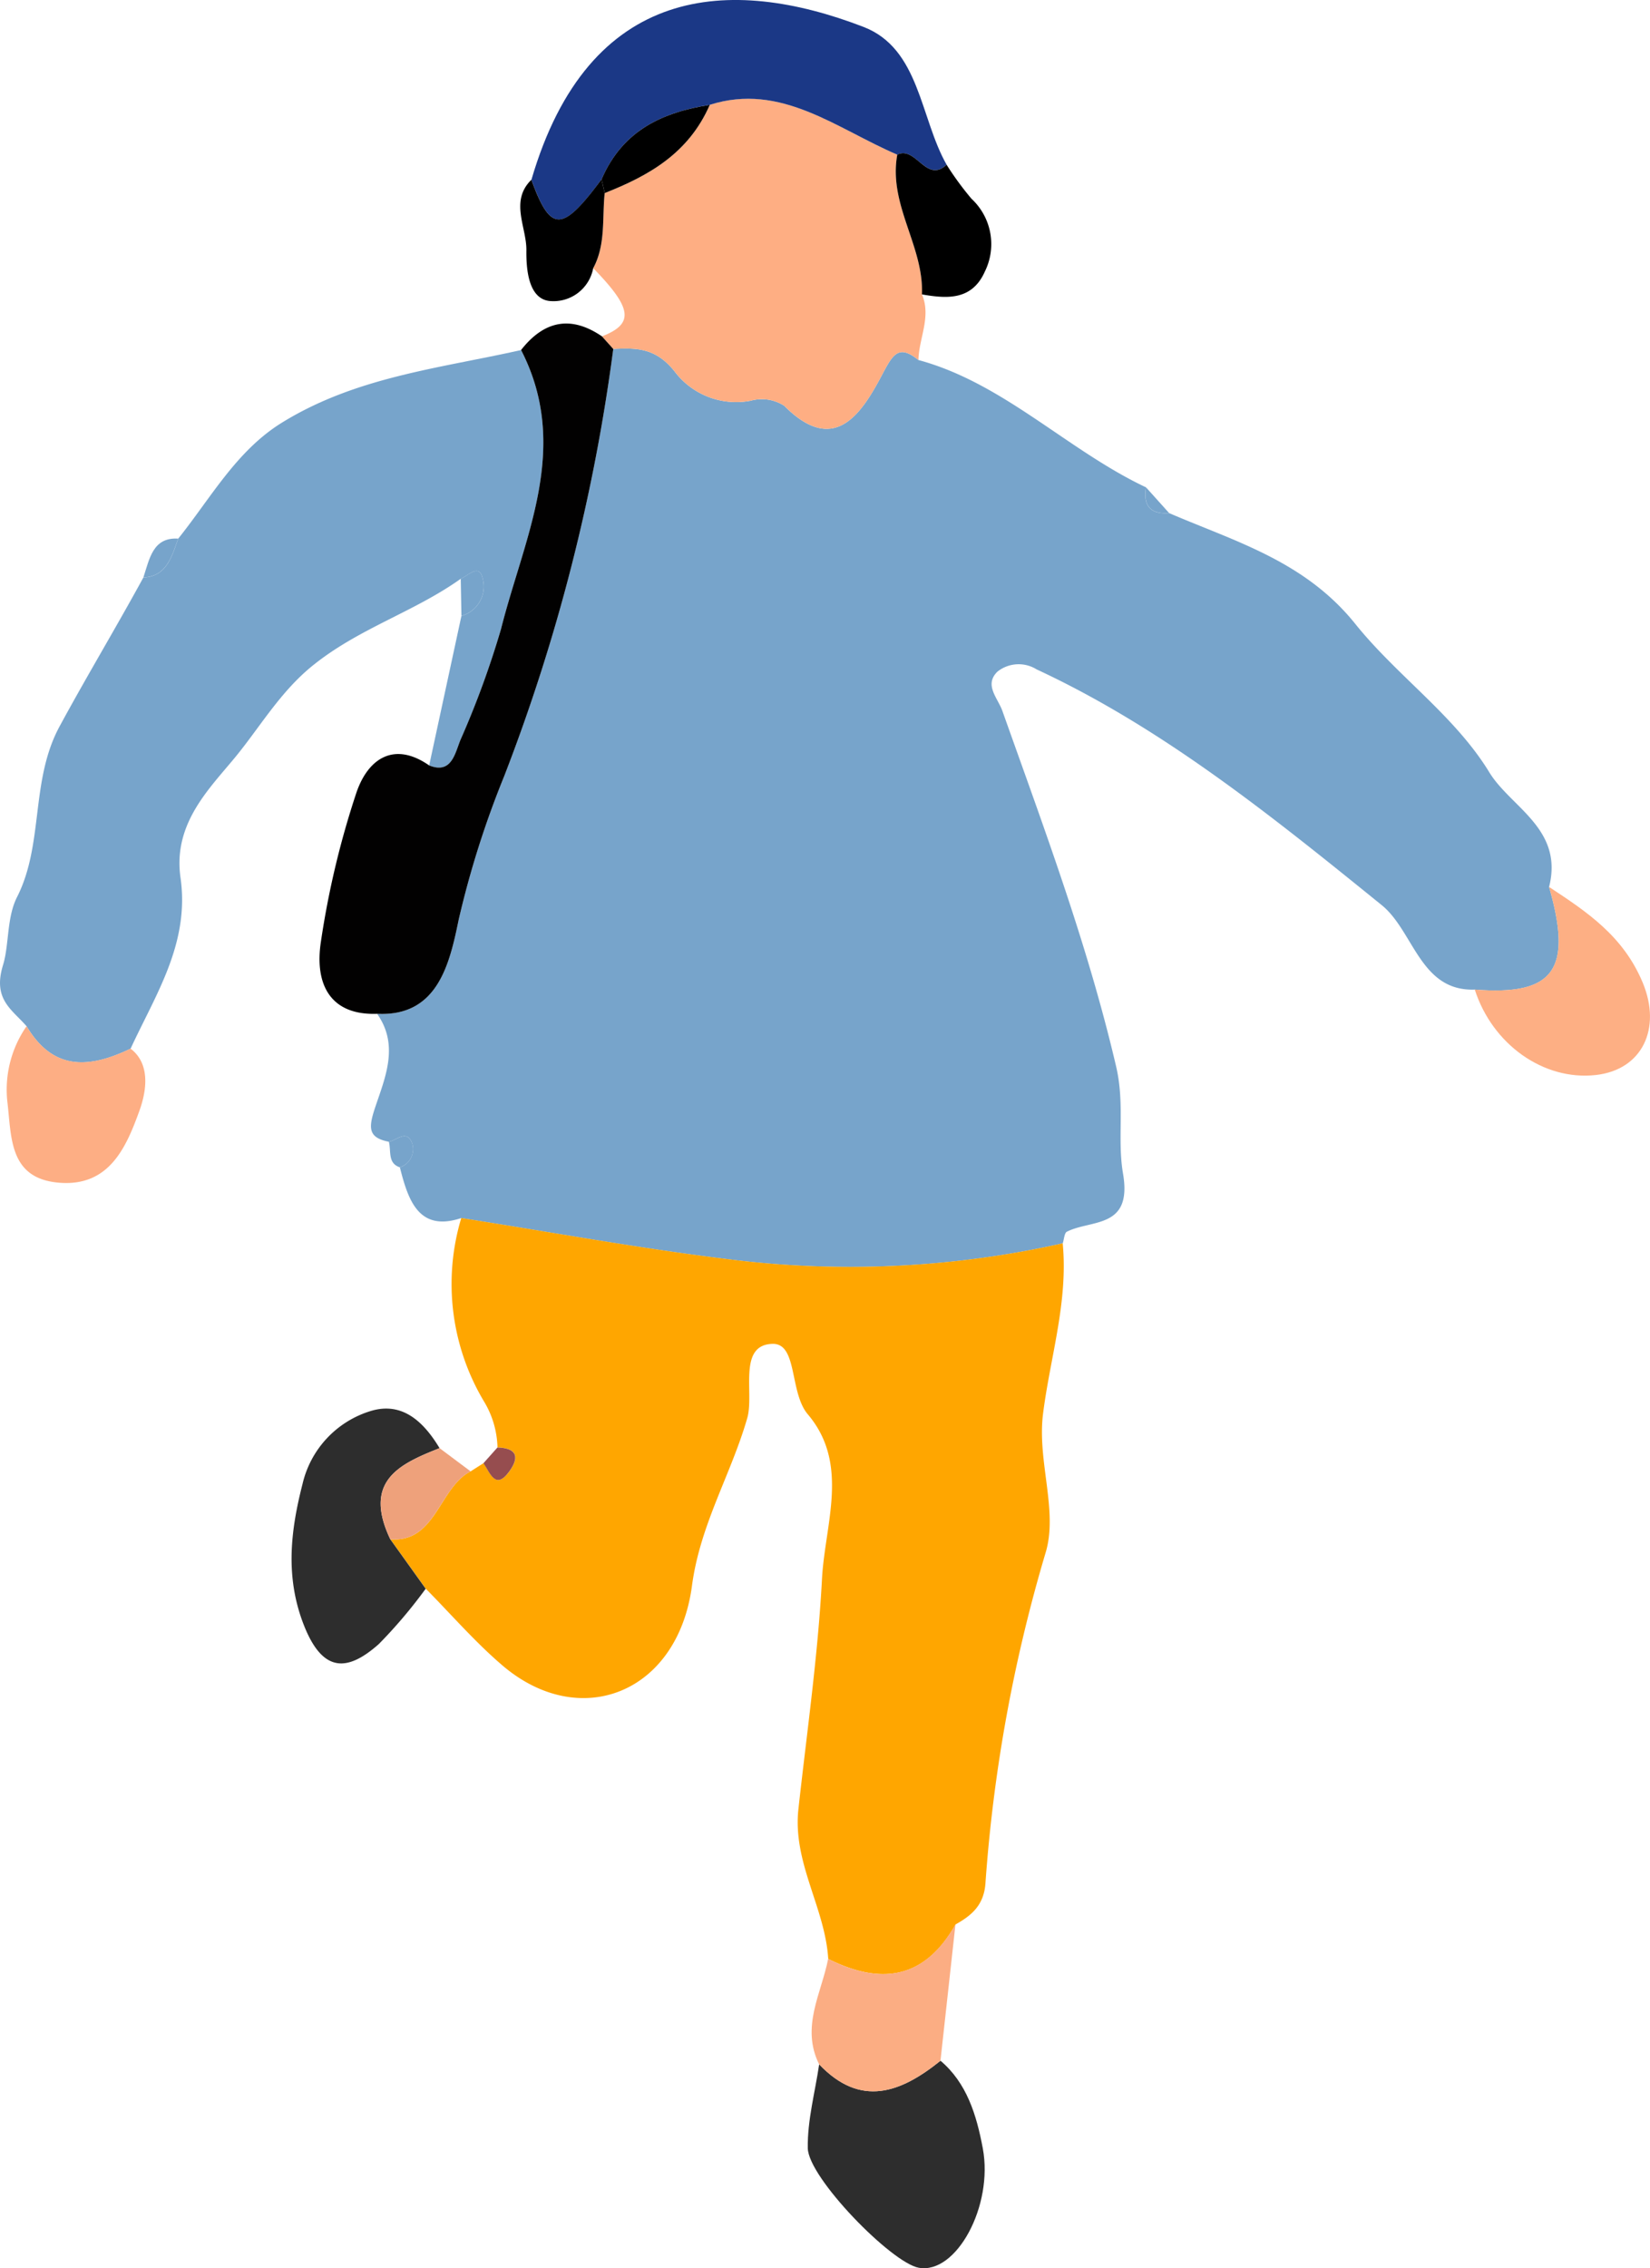 <svg id="hito_img" xmlns="http://www.w3.org/2000/svg" xmlns:xlink="http://www.w3.org/1999/xlink" width="149.405" height="205.302" viewBox="0 0 149.405 205.302">
  <defs>
    <clipPath id="clip-path">
      <rect id="長方形_183" data-name="長方形 183" width="149.405" height="205.302" fill="none"/>
    </clipPath>
  </defs>
  <g id="グループ_11" data-name="グループ 11" clip-path="url(#clip-path)">
    <path id="パス_1084" data-name="パス 1084" d="M80.545,46.444h0c5.992,2.58,12.28,4.338,16.849,10.023,3.8,4.732,9.009,8.306,12.14,13.438,1.937,3.175,6.742,5.109,5.412,10.374,2.153,7.5.444,9.857-6.73,9.292-4.952.176-5.52-5.293-8.427-7.647-9.88-8-19.8-16.016-31.245-21.335a3.084,3.084,0,0,0-3.546.2c-1.237,1.207.026,2.379.448,3.567,3.764,10.6,7.709,21.1,10.3,32.193.8,3.447.083,6.542.62,9.676.86,5.026-2.854,4.131-5.086,5.261-.226.114-.253.691-.372,1.053a87.889,87.889,0,0,1-30.417,1.424c-8.043-.985-16.035-2.456-24.049-3.711-3.806,1.254-4.785-1.52-5.555-4.592A1.737,1.737,0,0,0,12,103.492c-.48-1.31-1.385-.289-2.114-.147C8,102.969,8.024,102.1,8.655,100.214c.891-2.671,2.191-5.6.168-8.451,5.473.279,6.562-4.492,7.385-8.508a85.251,85.251,0,0,1,4.122-13,167.356,167.356,0,0,0,9.878-38.671c2.069-.1,3.815-.126,5.526,2a6.983,6.983,0,0,0,6.923,2.685,3.744,3.744,0,0,1,3.032.46c4.462,4.483,6.912.891,8.849-2.788,1.007-1.912,1.517-2.79,3.3-1.355h0c7.7,2.075,13.5,8.171,20.605,11.523-.291,1.826.56,2.445,2.1,2.336" transform="translate(25.322)" fill="#77a4cb"/>
    <path id="パス_1085" data-name="パス 1085" d="M113.966,112.535c.51,5.292-1.136,10.307-1.782,15.444-.541,4.307,1.4,8.814.216,12.621a138.93,138.93,0,0,0-5.434,29.927c-.164,1.971-1.308,2.879-2.71,3.664l0,.008c-2.906,5.114-6.917,5.4-11.52,3.109h0c-.292-4.665-3.236-8.7-2.7-13.568.763-6.937,1.765-13.862,2.134-20.825.263-4.977,2.529-10.4-1.283-14.9-1.687-1.987-.9-6.458-3.218-6.379-3.145.106-1.621,4.479-2.265,6.717-1.475,5.123-4.262,9.61-5.007,15.179-1.3,9.764-10.182,13.2-17.19,7.188-2.454-2.1-4.617-4.6-6.913-6.922l-3.205-4.475h0c4.131.33,4.414-4.7,7.269-6.148l1.164-.74c.611.9,1.093,2.474,2.347.734,1.075-1.493.425-2.112-1.082-2.153a8.444,8.444,0,0,0-1.222-4.168,20.728,20.728,0,0,1-2.058-16.6c8.015,1.255,16.007,2.725,24.049,3.711a87.888,87.888,0,0,0,30.417-1.425" transform="translate(-17.74)" fill="#ffa600"/>
    <path id="パス_1086" data-name="パス 1086" d="M145.579,56.918A82.513,82.513,0,0,1,141.89,67c-.5,1.263-.822,3.082-2.823,2.284q1.461-6.768,2.921-13.536a2.755,2.755,0,0,0,1.93-3.36c-.292-1.422-1.3-.3-1.992,0-4.236,3.014-9.176,4.457-13.375,7.831-2.9,2.33-4.738,5.476-6.91,8.153-2.366,2.915-5.8,6.089-5.089,11.071.849,5.945-2.259,10.576-4.521,15.476-3.575,1.706-6.921,2.155-9.416-2.029h0c-1.327-1.535-3.092-2.423-2.133-5.544.56-1.824.32-4.282,1.27-6.154,2.437-4.8,1.186-10.529,3.852-15.449,2.46-4.54,5.116-8.946,7.587-13.474,2.083-.079,2.562-1.855,3.152-3.513,2.953-3.681,5.273-7.956,9.391-10.5,6.743-4.162,14.3-4.916,21.657-6.573,4.546,8.837.268,16.982-1.811,25.238" transform="translate(-100.207)" fill="#77a4cb"/>
    <path id="パス_1087" data-name="パス 1087" d="M95.05,32.584h0c-1.784-1.436-2.294-.558-3.3,1.354-1.938,3.68-4.387,7.271-8.849,2.788a3.747,3.747,0,0,0-3.033-.46,6.982,6.982,0,0,1-6.923-2.684c-1.711-2.123-3.456-2.1-5.526-2q-.51-.57-1.021-1.138c2.931-1.142,2.752-2.535-.794-6.171,1.147-2.125.805-4.515,1.04-6.8,3.957-1.56,7.589-3.574,9.516-7.985h0C82.622,7.428,87.664,11.671,93.137,14c-.822,4.542,2.4,8.24,2.235,12.646h0c.855,2.04-.276,3.953-.321,5.936h0" transform="translate(-11.888)" fill="#feae83"/>
    <path id="パス_1088" data-name="パス 1088" d="M120.475,31.585a167.283,167.283,0,0,1-9.877,38.67,85.19,85.19,0,0,0-4.123,13c-.823,4.015-1.912,8.787-7.384,8.507-4.23.153-5.681-2.652-5.089-6.529a79.505,79.505,0,0,1,3.21-13.475c1.059-3.119,3.431-4.68,6.592-2.477h0c2,.8,2.321-1.02,2.822-2.283a82.362,82.362,0,0,0,3.689-10.08c2.079-8.255,6.358-16.4,1.811-25.238,2.115-2.7,4.555-3.128,7.325-1.234h0l1.021,1.138" transform="translate(-64.944)" fill="#020101"/>
    <path id="パス_1089" data-name="パス 1089" d="M96.825,14h0c-5.473-2.33-10.515-6.573-16.978-4.512h0c-4.189.671-7.859,2.229-9.8,6.744-3.581,4.826-4.612,4.833-6.353.042,5.2-17.8,18.02-18.484,30.069-13.839,5.1,1.964,5.114,8.227,7.528,12.475-1.84,1.734-2.78-1.737-4.464-.91" transform="translate(-15.576)" fill="#1b3886"/>
    <path id="パス_1090" data-name="パス 1090" d="M72.263,186.523c2.38,2.013,3.262,4.9,3.829,7.926.977,5.213-2.4,11.433-5.805,10.81-2.473-.453-10-8.155-10.041-10.824-.042-2.521.657-5.057,1.03-7.586,3.765,3.954,7.4,2.563,10.987-.326" transform="translate(12.898)" fill="#2d2d2d"/>
    <path id="パス_1091" data-name="パス 1091" d="M118.539,139.325h0l3.205,4.475a44.289,44.289,0,0,1-4.242,5.007c-2.77,2.455-5.05,2.713-6.789-1.716-1.719-4.378-1.189-8.594-.126-12.75a9.042,9.042,0,0,1,6.246-6.647c2.792-.811,4.71.959,6.168,3.382-3.577,1.417-6.988,2.94-4.463,8.248" transform="translate(-83.199)" fill="#2d2d2d"/>
    <path id="パス_1092" data-name="パス 1092" d="M6.73,80.279c3.4,2.242,6.728,4.429,8.491,8.694,1.7,4.124-.046,7.866-4.274,8.332C6.238,97.825,1.6,94.545,0,89.571c7.174.565,8.883-1.795,6.73-9.292" transform="translate(133.538)" fill="#fdaf84"/>
    <path id="パス_1093" data-name="パス 1093" d="M138.045,92.886h0c2.495,4.184,5.841,3.735,9.416,2.03,2.049,1.557,1.241,4.406.793,5.643-1.192,3.29-2.723,6.846-7.229,6.494-4.542-.355-4.34-4.032-4.708-7.224a10.071,10.071,0,0,1,1.727-6.944h0" transform="translate(-135.638)" fill="#fdae84"/>
    <path id="パス_1094" data-name="パス 1094" d="M75.9,174.2l.007-.01q-.678,6.163-1.357,12.333c-3.591,2.889-7.222,4.281-10.987.326-1.674-3.376.2-6.4.816-9.541h0c4.6,2.3,8.614,2,11.52-3.109" transform="translate(10.608)" fill="#fbad83"/>
    <path id="パス_1095" data-name="パス 1095" d="M59.782,14h0c1.684-.827,2.624,2.645,4.464.91A27.516,27.516,0,0,0,66.5,17.99a5.6,5.6,0,0,1,1.215,6.578c-1.172,2.653-3.46,2.467-5.7,2.08.171-4.406-3.057-8.1-2.235-12.647" transform="translate(21.467)"/>
    <path id="パス_1096" data-name="パス 1096" d="M102.01,16.233h0q.142.621.284,1.242h0c-.235,2.286.107,4.676-1.04,6.8v0a3.657,3.657,0,0,1-3.96,2.968c-1.946-.219-2.108-2.991-2.09-4.593.025-2.088-1.522-4.449.452-6.379,1.742,4.791,2.773,4.785,6.354-.042" transform="translate(-47.541)"/>
    <path id="パス_1097" data-name="パス 1097" d="M107.667,139.325h0c-2.525-5.308.886-6.831,4.463-8.248l2.808,2.1h0c-2.855,1.448-3.138,6.478-7.269,6.148" transform="translate(-72.326)" fill="#eea17b"/>
    <path id="パス_1098" data-name="パス 1098" d="M107.616,52.385a2.755,2.755,0,0,1-1.93,3.36q-.031-1.68-.062-3.36c.692-.3,1.7-1.421,1.992,0" transform="translate(-63.905)" fill="#77a4cb"/>
    <path id="パス_1099" data-name="パス 1099" d="M133.27,52.264c.558-1.691.86-3.655,3.152-3.512-.589,1.658-1.069,3.433-3.152,3.512" transform="translate(-120.287)" fill="#77a4cb"/>
    <path id="パス_1100" data-name="パス 1100" d="M45.693,46.443h0c-1.538.11-2.389-.509-2.1-2.336" transform="translate(60.174)" fill="#77a4cb"/>
    <path id="パス_1101" data-name="パス 1101" d="M105.1,133.171c-1.254,1.74-1.736.167-2.347-.734l1.266-1.419c1.507.041,2.157.66,1.081,2.153" transform="translate(-58.977)" fill="#964d4f"/>
    <path id="パス_1102" data-name="パス 1102" d="M114.1,103.492a1.736,1.736,0,0,1-1.118,2.165c-1.131-.366-.775-1.486-1-2.313.729-.141,1.634-1.163,2.114.148" transform="translate(-76.772)" fill="#77a4cb"/>
    <path id="パス_1103" data-name="パス 1103" d="M85.135,16.234h0c1.943-4.515,5.613-6.073,9.8-6.744h0c-1.926,4.411-5.558,6.426-9.515,7.985h0q-.143-.621-.284-1.242" transform="translate(-30.666)"/>
  </g>
</svg>
